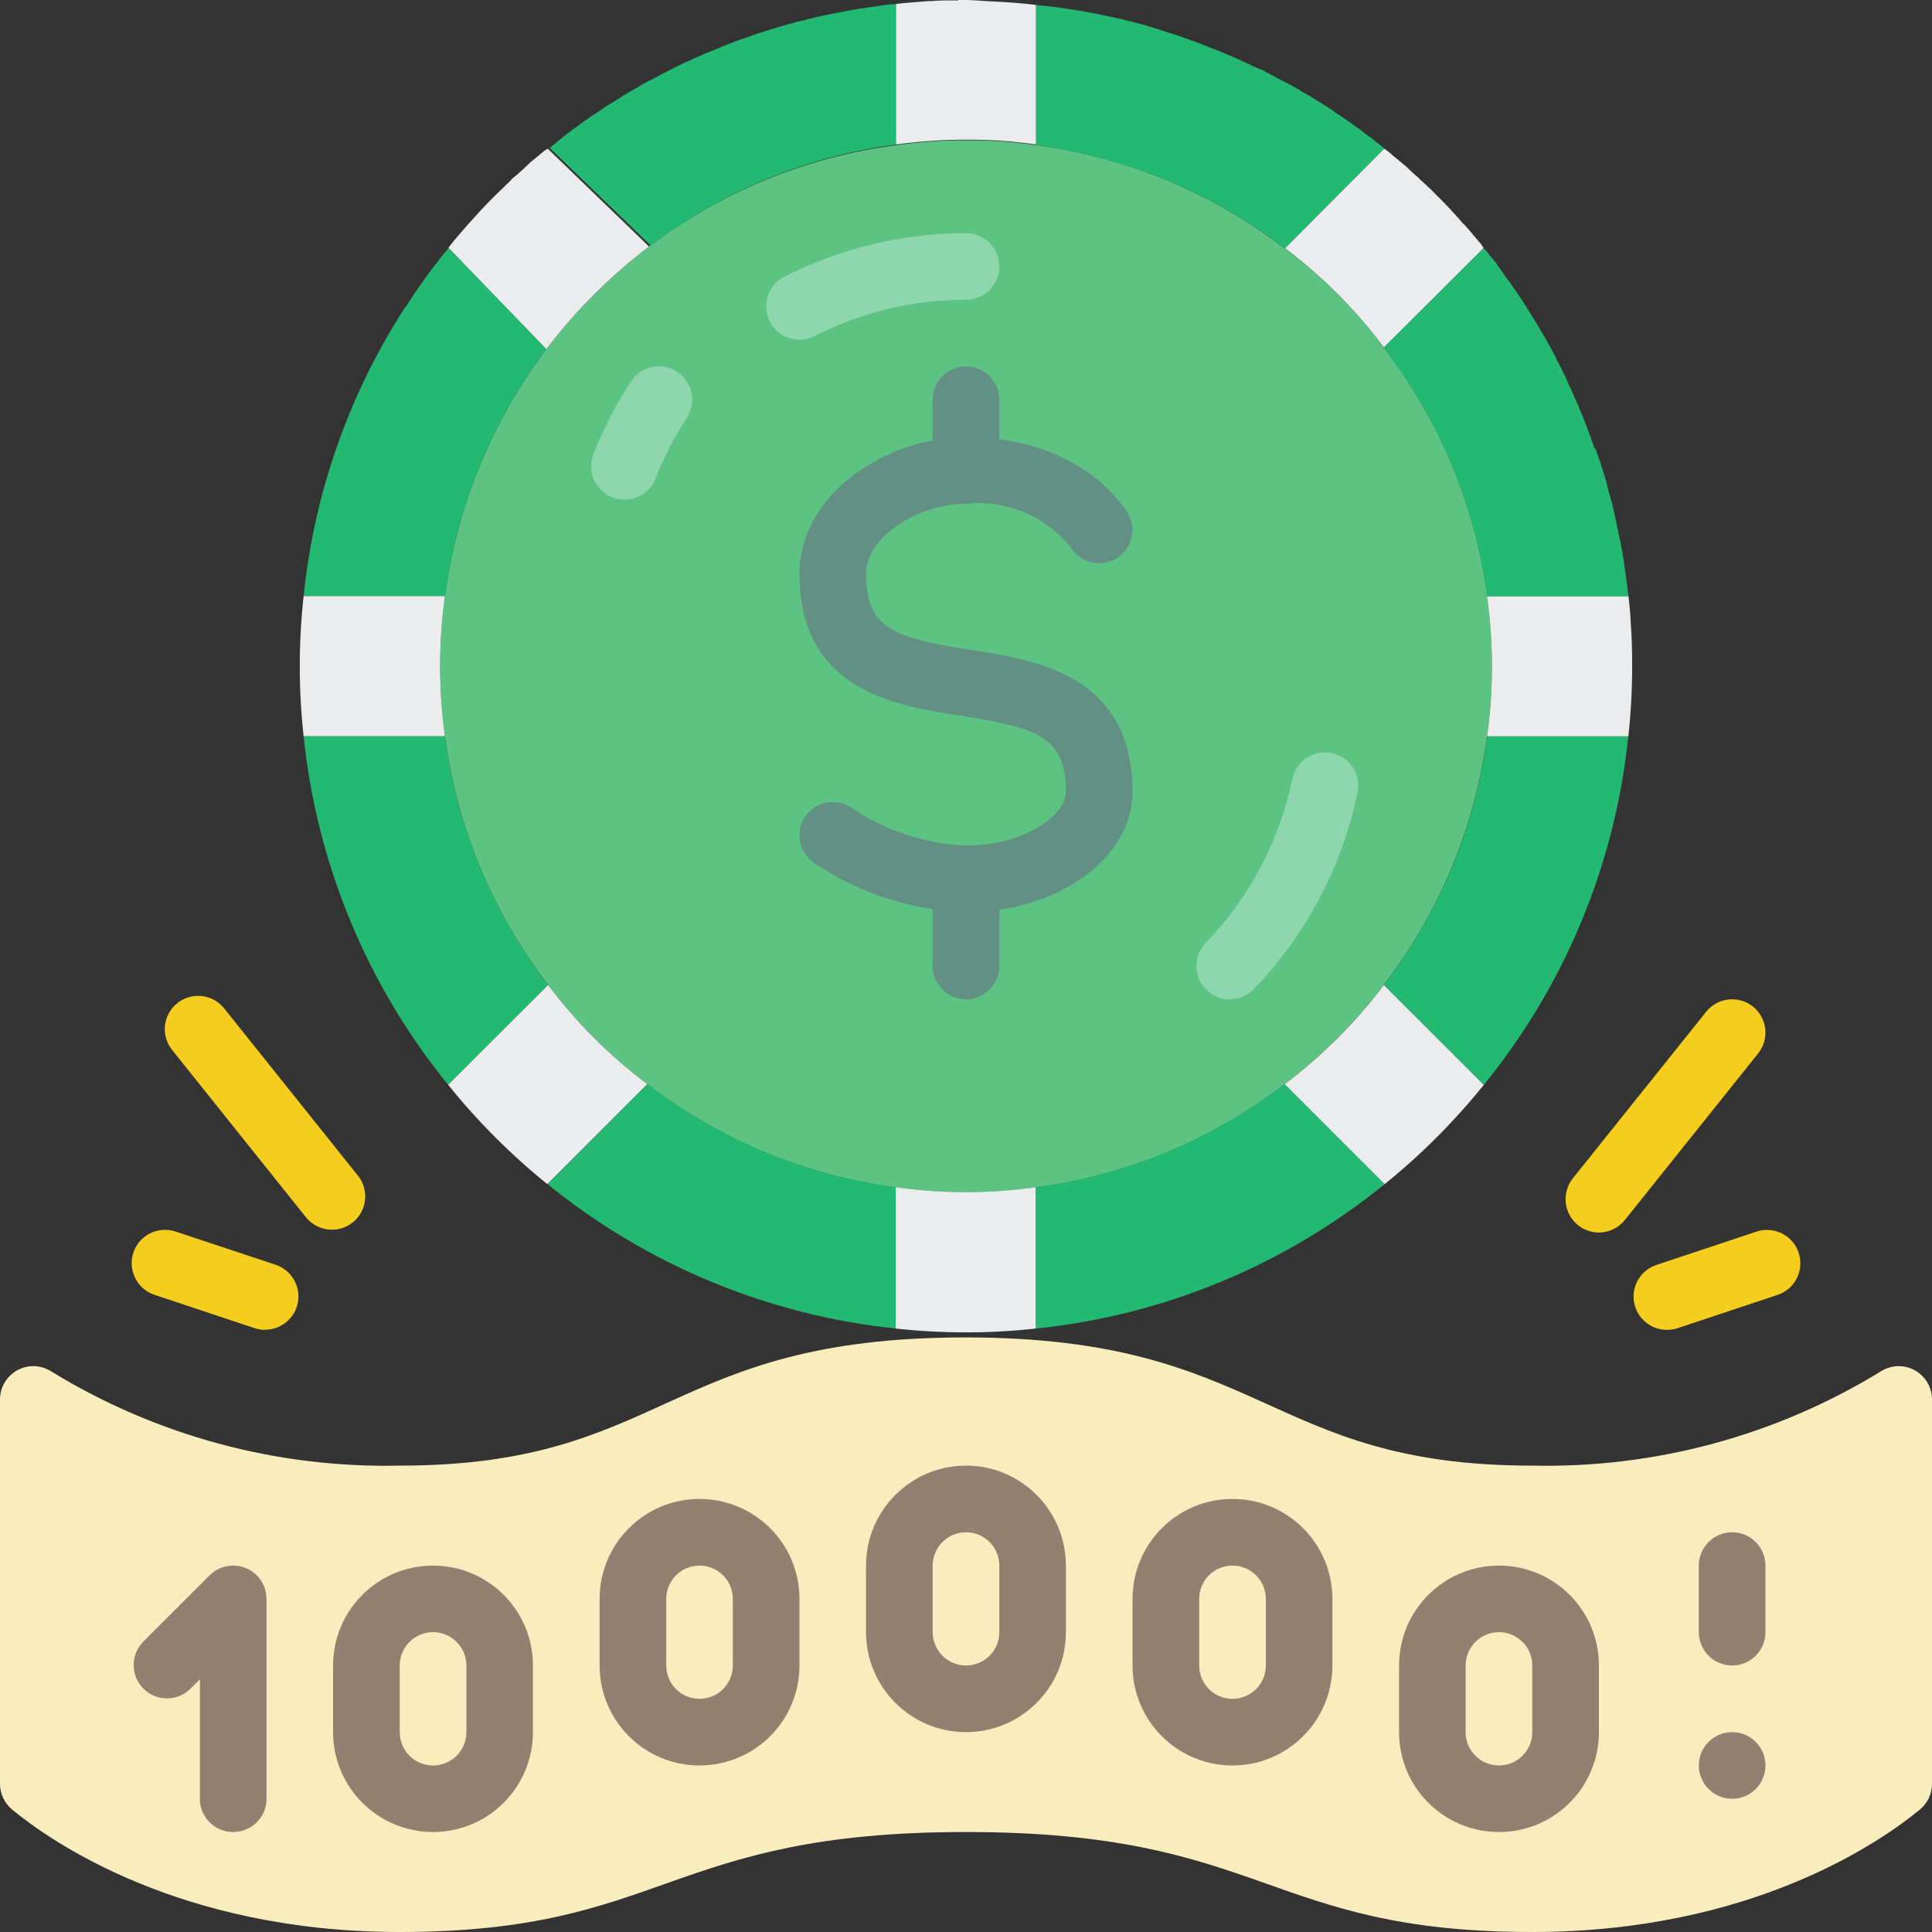 <?xml version="1.0" encoding="UTF-8"?>
<svg xmlns="http://www.w3.org/2000/svg" width="20" height="20" viewBox="0 0 20 20" fill="none">
  <rect x="0" y="0" width="20" height="20" fill="#333333" stroke="none"/>
  <g clip-path="url(#clip0_166_2131)">
    <path d="M0 14.487C0 14.362 0.068 14.247 0.177 14.186C0.286 14.125 0.42 14.128 0.526 14.194C1.611 14.861 2.865 15.2 4.138 15.172C6.897 15.172 6.889 13.845 9.993 13.845C13.096 13.845 13.104 15.172 15.862 15.172C17.135 15.2 18.389 14.861 19.474 14.194C19.58 14.128 19.714 14.125 19.823 14.186C19.932 14.247 20 14.362 20 14.487V18.466C20 18.569 19.954 18.667 19.874 18.733C19.476 19.061 18.138 20 15.862 20C13.104 20 13.104 18.965 10 18.965C6.897 18.965 6.897 20 4.138 20C1.862 20 0.524 19.061 0.126 18.733C0.046 18.667 0 18.569 0 18.466L0 14.487Z" fill="#FAEDBD"></path>
    <path d="M15.444 6.897C15.444 7.139 15.427 7.382 15.394 7.622C15.27 8.559 14.901 9.447 14.325 10.196C14.031 10.584 13.686 10.93 13.298 11.223C12.549 11.8 11.661 12.169 10.724 12.292C10.484 12.326 10.242 12.342 10 12.343H9.949C9.723 12.341 9.498 12.324 9.274 12.292C8.337 12.169 7.449 11.8 6.701 11.223C6.312 10.931 5.966 10.585 5.674 10.196C5.098 9.447 4.73 8.559 4.606 7.622C4.539 7.141 4.539 6.652 4.606 6.171C4.729 5.243 5.091 4.362 5.655 3.615C5.96 3.214 6.318 2.856 6.719 2.552C7.465 1.986 8.347 1.624 9.276 1.503C9.516 1.469 9.758 1.452 10 1.452H10.036C10.267 1.452 10.497 1.469 10.726 1.503C11.663 1.626 12.55 1.995 13.299 2.572H13.303C13.691 2.864 14.035 3.21 14.326 3.599C14.903 4.348 15.272 5.235 15.396 6.172C15.428 6.412 15.445 6.654 15.444 6.897Z" fill="#5DC382"></path>
    <path d="M12.73 10.345C12.592 10.345 12.467 10.262 12.413 10.135C12.358 10.008 12.386 9.86 12.482 9.761C12.935 9.291 13.246 8.702 13.378 8.063C13.417 7.877 13.6 7.757 13.786 7.796C13.973 7.835 14.092 8.017 14.053 8.204C13.895 8.97 13.522 9.675 12.98 10.238C12.914 10.306 12.824 10.345 12.73 10.345Z" fill="#8ED7AE"></path>
    <path d="M8.276 3.517C8.117 3.517 7.978 3.408 7.941 3.253C7.903 3.098 7.977 2.938 8.119 2.865C8.701 2.569 9.346 2.414 10 2.414C10.19 2.414 10.345 2.568 10.345 2.759C10.345 2.949 10.19 3.103 10 3.103C9.455 3.102 8.918 3.231 8.433 3.479C8.384 3.504 8.33 3.517 8.276 3.517Z" fill="#8ED7AE"></path>
    <path d="M6.465 5.172C6.423 5.172 6.38 5.164 6.34 5.149C6.254 5.115 6.186 5.049 6.149 4.965C6.112 4.881 6.11 4.786 6.144 4.7C6.247 4.437 6.377 4.185 6.532 3.948C6.636 3.788 6.85 3.743 7.009 3.848C7.168 3.952 7.213 4.165 7.109 4.325C6.981 4.522 6.873 4.732 6.787 4.951C6.736 5.084 6.608 5.172 6.465 5.172Z" fill="#8ED7AE"></path>
    <path d="M10 9.443C9.434 9.425 8.885 9.245 8.418 8.926C8.264 8.814 8.23 8.598 8.342 8.444C8.454 8.29 8.669 8.256 8.823 8.368C9.173 8.602 9.58 8.735 10 8.753C10.582 8.753 11.034 8.454 11.034 8.196C11.034 7.63 10.736 7.531 9.948 7.41C9.282 7.308 8.276 7.154 8.276 5.942C8.276 5.107 9.184 4.526 10 4.526C11.223 4.526 11.662 5.29 11.681 5.323C11.769 5.488 11.71 5.694 11.547 5.786C11.384 5.878 11.177 5.823 11.081 5.663C10.82 5.339 10.413 5.171 10 5.215C9.531 5.215 8.965 5.539 8.965 5.942C8.965 6.508 9.263 6.607 10.052 6.728C10.718 6.83 11.724 6.984 11.724 8.196C11.724 8.884 10.951 9.443 10 9.443Z" fill="#639085"></path>
    <path d="M10 10.345C9.81 10.345 9.655 10.19 9.655 10V9.267C9.655 9.077 9.81 8.922 10 8.922C10.19 8.922 10.345 9.077 10.345 9.267V10C10.345 10.19 10.19 10.345 10 10.345Z" fill="#639085"></path>
    <path d="M10 5.215C9.81 5.215 9.655 5.061 9.655 4.871V4.138C9.655 3.947 9.81 3.793 10 3.793C10.19 3.793 10.345 3.947 10.345 4.138V4.871C10.345 5.061 10.19 5.215 10 5.215Z" fill="#639085"></path>
    <path d="M14.33 1.539L13.303 2.57H13.299C12.55 1.994 11.662 1.626 10.724 1.503V0.051C11.092 0.087 11.456 0.154 11.813 0.25H11.817L11.925 0.283C11.955 0.29 11.984 0.301 12.009 0.309C12.074 0.33 12.136 0.352 12.198 0.37C12.387 0.435 12.572 0.508 12.753 0.584C12.8 0.606 12.851 0.628 12.899 0.65C12.917 0.657 12.931 0.664 12.946 0.671V0.675C12.98 0.686 13.004 0.701 13.033 0.71L13.037 0.714C13.054 0.717 13.07 0.724 13.084 0.735C13.131 0.757 13.178 0.782 13.221 0.808C13.294 0.844 13.363 0.88 13.432 0.92C13.446 0.925 13.458 0.932 13.468 0.942C13.515 0.968 13.563 0.997 13.61 1.026L13.642 1.047C13.667 1.059 13.69 1.074 13.711 1.091C13.725 1.095 13.738 1.103 13.748 1.113C13.758 1.12 13.773 1.127 13.782 1.134C13.788 1.14 13.794 1.145 13.801 1.149C13.808 1.156 13.819 1.16 13.826 1.167C13.83 1.167 13.83 1.167 13.833 1.171C13.843 1.179 13.854 1.187 13.866 1.192L13.873 1.2C13.883 1.202 13.891 1.207 13.899 1.214C13.902 1.214 13.902 1.218 13.902 1.218C13.903 1.218 13.904 1.218 13.905 1.219C13.905 1.219 13.906 1.22 13.906 1.221C13.925 1.232 13.943 1.245 13.96 1.258C13.989 1.276 14.018 1.298 14.047 1.32C14.066 1.331 14.085 1.345 14.102 1.359L14.105 1.363C14.129 1.379 14.151 1.396 14.172 1.414H14.176C14.188 1.421 14.2 1.429 14.21 1.439C14.222 1.448 14.233 1.458 14.243 1.468C14.264 1.483 14.285 1.498 14.305 1.515H14.308C14.315 1.524 14.322 1.532 14.33 1.539Z" fill="#23B972"></path>
    <path d="M9.28 0.04V1.496C8.356 1.617 7.479 1.977 6.736 2.541L5.691 1.532C5.724 1.503 5.76 1.474 5.795 1.446C5.829 1.417 5.874 1.381 5.914 1.352C5.925 1.342 5.937 1.334 5.95 1.327C6.022 1.272 6.098 1.218 6.178 1.167C6.191 1.156 6.206 1.147 6.221 1.139C6.221 1.135 6.221 1.135 6.225 1.135C6.269 1.103 6.315 1.074 6.363 1.048C6.436 0.998 6.512 0.952 6.59 0.91C6.636 0.881 6.683 0.854 6.731 0.831C6.826 0.78 6.919 0.733 7.017 0.683C7.021 0.683 7.021 0.683 7.024 0.679C7.114 0.636 7.209 0.596 7.302 0.553C7.306 0.553 7.306 0.549 7.31 0.549C7.313 0.549 7.324 0.546 7.331 0.542C7.346 0.535 7.36 0.531 7.375 0.524C7.429 0.502 7.487 0.477 7.545 0.455C7.57 0.447 7.594 0.438 7.617 0.426C7.624 0.426 7.628 0.422 7.631 0.422C7.659 0.411 7.686 0.401 7.715 0.393C7.733 0.386 7.749 0.382 7.765 0.375C7.818 0.354 7.873 0.336 7.928 0.321L7.96 0.31C8.054 0.281 8.152 0.252 8.246 0.227C8.264 0.223 8.282 0.22 8.297 0.216C8.39 0.191 8.481 0.169 8.575 0.151C8.593 0.148 8.607 0.144 8.626 0.14C8.712 0.122 8.806 0.106 8.897 0.09H8.904C8.911 0.09 8.915 0.086 8.922 0.086C8.933 0.087 8.944 0.086 8.954 0.082C8.994 0.075 9.034 0.072 9.077 0.065C9.11 0.058 9.142 0.053 9.175 0.05H9.182C9.199 0.046 9.215 0.044 9.233 0.043C9.249 0.044 9.265 0.043 9.28 0.04Z" fill="#23B972"></path>
    <path d="M6.719 2.552C6.318 2.856 5.96 3.214 5.655 3.615L4.642 2.566C4.661 2.541 4.679 2.516 4.701 2.49C4.791 2.381 4.886 2.276 4.98 2.174C5.074 2.072 5.165 1.985 5.263 1.891L5.274 1.88H5.278C5.278 1.873 5.278 1.873 5.281 1.873C5.303 1.848 5.327 1.826 5.354 1.808C5.375 1.786 5.401 1.764 5.423 1.746C5.43 1.739 5.434 1.731 5.441 1.728C5.476 1.692 5.513 1.659 5.553 1.63L5.626 1.568C5.64 1.557 5.654 1.547 5.67 1.539L6.719 2.552Z" fill="#EBECED"></path>
    <path d="M5.655 3.615C5.09 4.363 4.729 5.244 4.606 6.172H3.143C3.252 5.105 3.612 4.078 4.196 3.178H4.2C4.276 3.058 4.356 2.942 4.441 2.825C4.506 2.739 4.572 2.651 4.644 2.568L5.655 3.615Z" fill="#23B972"></path>
    <path d="M4.556 6.897C4.556 7.139 4.573 7.382 4.606 7.622H3.143C3.09 7.14 3.09 6.653 3.143 6.171H4.606C4.573 6.411 4.556 6.654 4.556 6.897Z" fill="#EBECED"></path>
    <path d="M5.673 10.196L4.639 11.23C3.8 10.199 3.28 8.945 3.143 7.622H4.606C4.73 8.559 5.098 9.447 5.673 10.196Z" fill="#23B972"></path>
    <path d="M6.701 11.223L5.666 12.258C5.288 11.953 4.944 11.608 4.639 11.23L5.674 10.196C5.966 10.585 6.312 10.931 6.701 11.223Z" fill="#EBECED"></path>
    <path d="M9.276 12.29V13.753C7.953 13.616 6.7 13.096 5.668 12.258L6.702 11.223C7.451 11.8 8.339 12.168 9.276 12.29Z" fill="#23B972"></path>
    <path d="M10.724 12.29V13.753C10.242 13.806 9.755 13.806 9.272 13.753V12.29C9.496 12.322 9.722 12.339 9.948 12.341H10C10.242 12.341 10.484 12.324 10.724 12.29Z" fill="#EBECED"></path>
    <path d="M14.334 12.258C13.302 13.097 12.047 13.617 10.724 13.753V12.29C11.661 12.167 12.549 11.798 13.298 11.221L14.334 12.258Z" fill="#23B972"></path>
    <path d="M15.361 11.23C15.056 11.608 14.712 11.953 14.334 12.258L13.299 11.223C13.687 10.93 14.033 10.584 14.326 10.196L15.361 11.23Z" fill="#EBECED"></path>
    <path d="M16.857 7.622C16.853 7.644 16.853 7.666 16.849 7.688C16.703 8.987 16.186 10.216 15.361 11.23L14.326 10.196C14.903 9.447 15.272 8.559 15.396 7.622H16.857Z" fill="#23B972"></path>
    <path d="M16.896 6.897C16.896 7.139 16.883 7.381 16.857 7.622H15.394C15.461 7.141 15.461 6.652 15.394 6.171H16.857C16.86 6.178 16.861 6.185 16.86 6.192C16.871 6.28 16.878 6.367 16.882 6.457C16.893 6.602 16.896 6.748 16.896 6.897Z" fill="#EBECED"></path>
    <path d="M15.357 2.566V2.57L14.326 3.597C14.035 3.208 13.691 2.863 13.303 2.57L14.33 1.539C14.338 1.542 14.344 1.547 14.349 1.554H14.352C14.356 1.554 14.356 1.554 14.359 1.561L14.363 1.564C14.367 1.564 14.374 1.572 14.378 1.575C14.388 1.582 14.399 1.593 14.41 1.601L14.428 1.619C14.439 1.625 14.448 1.633 14.457 1.641C14.469 1.649 14.48 1.659 14.49 1.67C14.499 1.673 14.506 1.68 14.512 1.688C14.543 1.711 14.572 1.737 14.599 1.764C14.624 1.789 14.65 1.811 14.679 1.837C14.682 1.84 14.686 1.84 14.69 1.848L14.694 1.851C14.697 1.851 14.697 1.851 14.697 1.855C14.697 1.859 14.701 1.855 14.701 1.858L14.704 1.862C14.708 1.862 14.708 1.866 14.711 1.869C14.719 1.874 14.727 1.88 14.733 1.888C14.755 1.906 14.775 1.925 14.795 1.946C14.81 1.957 14.823 1.97 14.835 1.985C14.835 1.985 14.839 1.985 14.839 1.989C14.852 1.999 14.864 2.012 14.875 2.025C14.904 2.051 14.933 2.083 14.962 2.112L14.976 2.127C15.002 2.152 15.027 2.181 15.049 2.207C15.056 2.21 15.06 2.214 15.06 2.218L15.1 2.261C15.114 2.279 15.129 2.294 15.143 2.312C15.155 2.32 15.165 2.33 15.172 2.341C15.187 2.359 15.205 2.378 15.22 2.395L15.23 2.407C15.238 2.414 15.244 2.423 15.249 2.432C15.26 2.439 15.269 2.449 15.274 2.461C15.284 2.469 15.293 2.479 15.299 2.49C15.313 2.504 15.325 2.518 15.336 2.533L15.357 2.566Z" fill="#EBECED"></path>
    <path d="M10.724 0.051V1.496C10.497 1.463 10.267 1.446 10.038 1.446H10.001C9.759 1.446 9.517 1.463 9.277 1.496V0.04H9.281C9.378 0.029 9.476 0.022 9.574 0.014H9.577C9.601 0.011 9.625 0.01 9.649 0.011C9.722 0.004 9.798 0.004 9.87 0.004H9.92V0H10C10.087 0 10.172 0.011 10.26 0.014C10.419 0.022 10.574 0.032 10.724 0.051Z" fill="#EBECED"></path>
    <path d="M16.857 6.172H15.394C15.27 5.235 14.902 4.348 14.325 3.599L15.356 2.572C15.363 2.572 15.367 2.579 15.37 2.582L15.385 2.597C15.391 2.602 15.396 2.608 15.399 2.615L15.434 2.659C15.466 2.694 15.495 2.731 15.521 2.771C15.524 2.779 15.532 2.786 15.536 2.793C15.539 2.8 15.546 2.804 15.55 2.811L15.572 2.845C15.59 2.871 15.606 2.893 15.626 2.918C15.648 2.951 15.67 2.98 15.691 3.012C15.713 3.045 15.742 3.089 15.768 3.125C15.779 3.147 15.793 3.165 15.804 3.183C15.806 3.185 15.807 3.188 15.808 3.19C15.81 3.192 15.811 3.195 15.811 3.198L15.819 3.205C15.819 3.208 15.82 3.21 15.822 3.212C15.877 3.299 15.931 3.387 15.982 3.477C16.022 3.542 16.058 3.611 16.095 3.68L16.127 3.746C16.127 3.749 16.131 3.749 16.131 3.753C16.141 3.775 16.152 3.797 16.165 3.818C16.173 3.84 16.182 3.86 16.194 3.88C16.194 3.887 16.198 3.887 16.202 3.891C16.216 3.931 16.234 3.971 16.253 4.011C16.259 4.02 16.264 4.029 16.267 4.04C16.358 4.236 16.438 4.439 16.508 4.646H16.517C16.532 4.686 16.542 4.722 16.557 4.762C16.568 4.785 16.575 4.81 16.579 4.835C16.582 4.838 16.582 4.838 16.582 4.842C16.582 4.846 16.586 4.846 16.586 4.849C16.611 4.926 16.634 5.002 16.651 5.081C16.677 5.165 16.699 5.252 16.717 5.339C16.735 5.426 16.753 5.51 16.771 5.597C16.774 5.6 16.775 5.604 16.775 5.608C16.779 5.626 16.782 5.648 16.786 5.67C16.793 5.697 16.797 5.725 16.8 5.753C16.804 5.771 16.808 5.793 16.811 5.811V5.822C16.826 5.92 16.84 6.022 16.851 6.12C16.855 6.137 16.857 6.155 16.857 6.172Z" fill="#23B972"></path>
    <path d="M2.414 18.965C2.223 18.965 2.069 18.811 2.069 18.621V17.384L1.968 17.485C1.833 17.616 1.618 17.614 1.485 17.481C1.351 17.348 1.35 17.133 1.48 16.997L2.17 16.308C2.269 16.209 2.417 16.18 2.546 16.233C2.675 16.287 2.759 16.412 2.759 16.552V18.621C2.759 18.811 2.604 18.965 2.414 18.965Z" fill="#928170"></path>
    <path d="M4.483 18.965C3.911 18.965 3.448 18.502 3.448 17.931V17.241C3.448 16.67 3.911 16.207 4.483 16.207C5.054 16.207 5.517 16.67 5.517 17.241V17.931C5.517 18.502 5.054 18.965 4.483 18.965ZM4.483 16.896C4.292 16.896 4.138 17.051 4.138 17.241V17.931C4.138 18.122 4.292 18.276 4.483 18.276C4.673 18.276 4.828 18.122 4.828 17.931V17.241C4.828 17.051 4.673 16.896 4.483 16.896Z" fill="#928170"></path>
    <path d="M15.517 18.965C14.946 18.965 14.483 18.502 14.483 17.931V17.241C14.483 16.67 14.946 16.207 15.517 16.207C16.089 16.207 16.552 16.67 16.552 17.241V17.931C16.552 18.502 16.089 18.965 15.517 18.965ZM15.517 16.896C15.327 16.896 15.172 17.051 15.172 17.241V17.931C15.172 18.122 15.327 18.276 15.517 18.276C15.708 18.276 15.862 18.122 15.862 17.931V17.241C15.862 17.051 15.708 16.896 15.517 16.896Z" fill="#928170"></path>
    <path d="M7.241 18.276C6.67 18.276 6.207 17.813 6.207 17.241V16.552C6.207 15.98 6.67 15.517 7.241 15.517C7.813 15.517 8.276 15.98 8.276 16.552V17.241C8.276 17.813 7.813 18.276 7.241 18.276ZM7.241 16.207C7.051 16.207 6.897 16.361 6.897 16.552V17.241C6.897 17.432 7.051 17.586 7.241 17.586C7.432 17.586 7.586 17.432 7.586 17.241V16.552C7.586 16.361 7.432 16.207 7.241 16.207Z" fill="#928170"></path>
    <path d="M12.759 18.276C12.187 18.276 11.724 17.813 11.724 17.241V16.552C11.724 15.98 12.187 15.517 12.759 15.517C13.33 15.517 13.793 15.98 13.793 16.552V17.241C13.793 17.813 13.33 18.276 12.759 18.276ZM12.759 16.207C12.568 16.207 12.414 16.361 12.414 16.552V17.241C12.414 17.432 12.568 17.586 12.759 17.586C12.949 17.586 13.104 17.432 13.104 17.241V16.552C13.104 16.361 12.949 16.207 12.759 16.207Z" fill="#928170"></path>
    <path d="M10 17.931C9.429 17.931 8.965 17.468 8.965 16.896V16.207C8.965 15.636 9.429 15.172 10 15.172C10.571 15.172 11.034 15.636 11.034 16.207V16.896C11.034 17.468 10.571 17.931 10 17.931ZM10 15.862C9.81 15.862 9.655 16.016 9.655 16.207V16.896C9.655 17.087 9.81 17.241 10 17.241C10.19 17.241 10.345 17.087 10.345 16.896V16.207C10.345 16.016 10.19 15.862 10 15.862Z" fill="#928170"></path>
    <path d="M18.276 18.276C18.276 18.466 18.122 18.621 17.931 18.621C17.741 18.621 17.586 18.466 17.586 18.276C17.586 18.085 17.741 17.931 17.931 17.931C18.122 17.931 18.276 18.085 18.276 18.276Z" fill="#928170"></path>
    <path d="M17.931 17.241C17.741 17.241 17.586 17.087 17.586 16.896V16.207C17.586 16.016 17.741 15.862 17.931 15.862C18.122 15.862 18.276 16.016 18.276 16.207V16.896C18.276 17.087 18.122 17.241 17.931 17.241Z" fill="#928170"></path>
    <path d="M16.552 12.759C16.419 12.759 16.298 12.683 16.241 12.563C16.183 12.444 16.2 12.302 16.282 12.198L17.662 10.474C17.739 10.378 17.861 10.33 17.983 10.349C18.105 10.367 18.207 10.449 18.252 10.564C18.297 10.679 18.277 10.809 18.2 10.905L16.821 12.629C16.756 12.711 16.657 12.759 16.552 12.759Z" fill="#F4CD1E"></path>
    <path d="M17.255 13.767C17.086 13.766 16.942 13.644 16.915 13.477C16.888 13.31 16.986 13.149 17.146 13.095L18.182 12.75C18.299 12.711 18.428 12.737 18.521 12.819C18.613 12.901 18.655 13.026 18.63 13.147C18.605 13.268 18.518 13.366 18.401 13.405L17.364 13.75C17.329 13.761 17.292 13.767 17.255 13.767Z" fill="#F4CD1E"></path>
    <path d="M3.436 12.73C3.331 12.73 3.232 12.682 3.167 12.601L1.785 10.873C1.706 10.777 1.684 10.646 1.729 10.53C1.774 10.414 1.877 10.331 2 10.313C2.123 10.294 2.247 10.344 2.323 10.442L3.705 12.17C3.788 12.273 3.804 12.415 3.747 12.534C3.69 12.654 3.569 12.73 3.436 12.73Z" fill="#F4CD1E"></path>
    <path d="M2.745 13.767C2.708 13.767 2.671 13.76 2.636 13.749L1.599 13.404C1.482 13.365 1.395 13.266 1.37 13.145C1.345 13.025 1.387 12.9 1.479 12.818C1.572 12.736 1.701 12.71 1.818 12.749L2.854 13.093C3.014 13.147 3.112 13.309 3.085 13.476C3.058 13.642 2.914 13.765 2.745 13.765V13.767Z" fill="#F4CD1E"></path>
  </g>
  <defs>
    <clipPath id="clip0_166_2131">
      <rect width="20" height="20" fill="white"></rect>
    </clipPath>
  </defs>
</svg>
